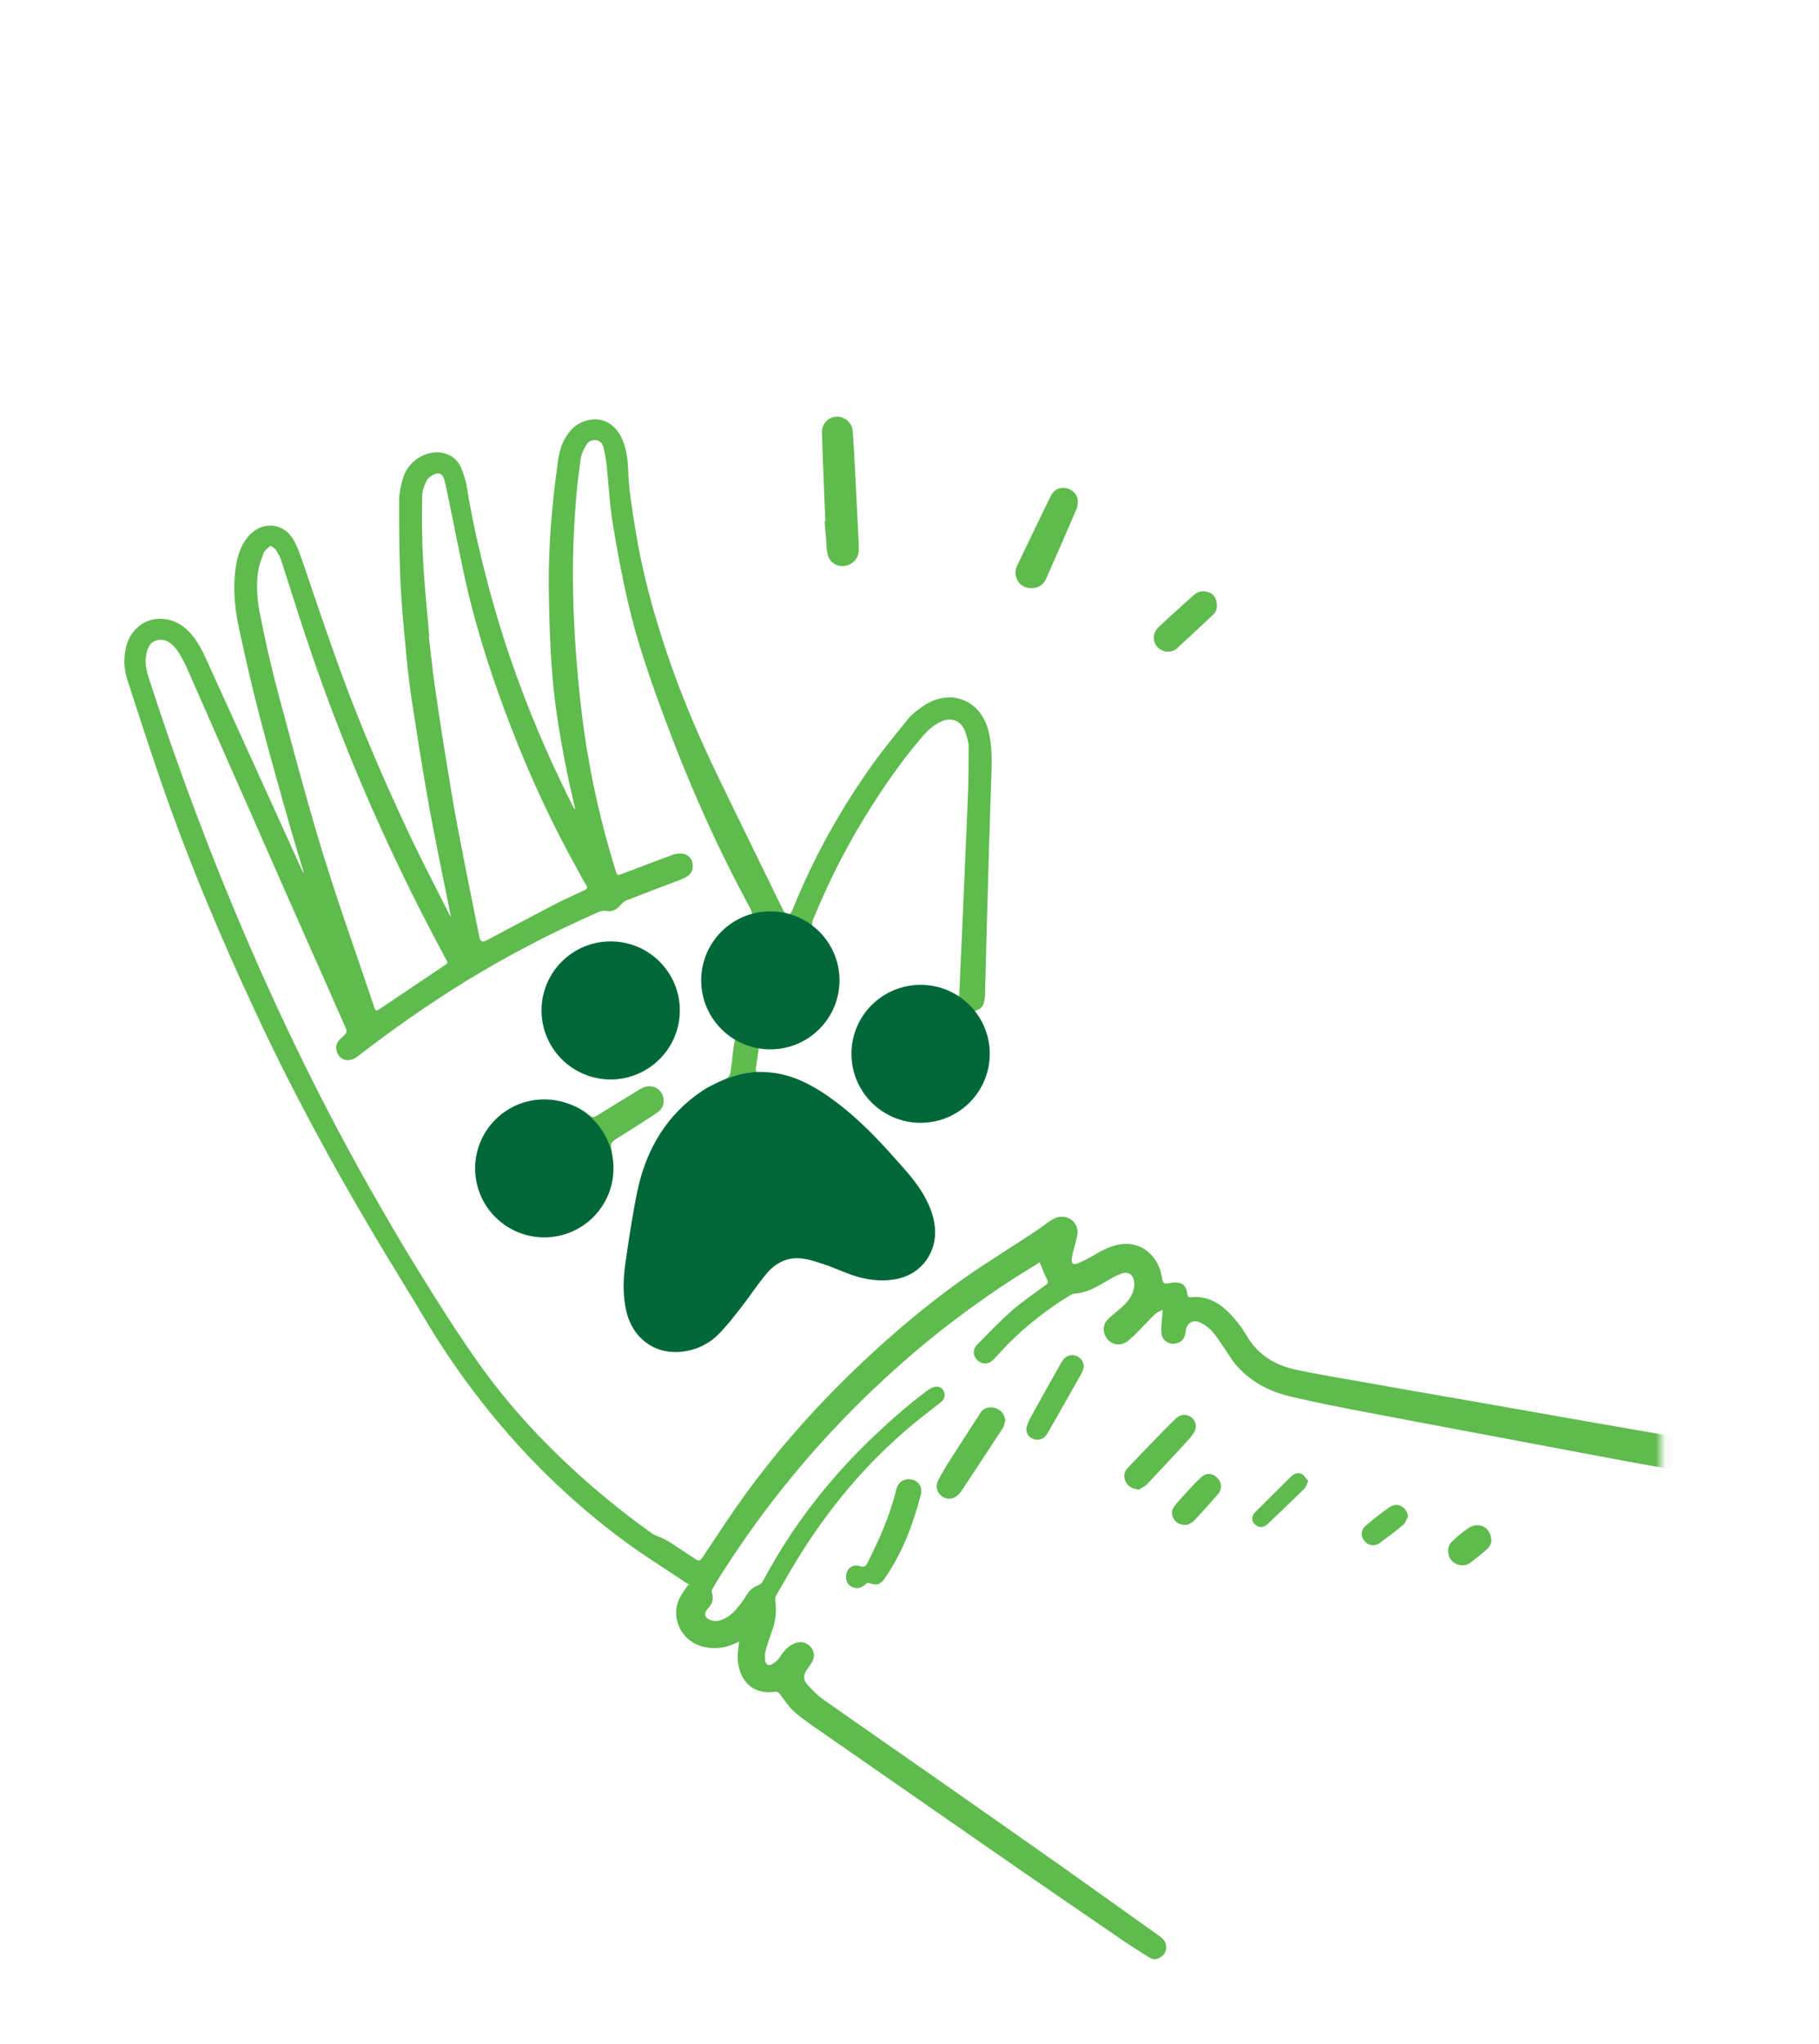<svg xmlns="http://www.w3.org/2000/svg" width="195" height="219" viewBox="0 0 195 219" fill="none"><mask id="mask0_185_19071" style="mask-type:luminance" maskUnits="userSpaceOnUse" x="0" y="0" width="179" height="219"><path d="M178.067 0L0 0L0 219H178.067V0Z" fill="white"></path></mask><g mask="url(#mask0_185_19071)"><path d="M66.335 121.867C67.708 121 69.104 120.133 70.454 119.22C71.186 118.741 71.347 117.851 70.912 117.121C70.5 116.437 69.676 116.209 68.875 116.574C68.715 116.642 68.555 116.756 68.395 116.847C66.93 117.737 65.466 118.627 64.001 119.54C63.75 119.7 63.544 119.791 63.246 119.54C61.896 118.376 60.34 117.965 58.578 118.102C57.594 118.171 56.633 118.399 55.764 118.855C55.535 118.969 55.283 119.106 55.032 119.129C54.414 119.22 53.933 119.517 53.499 119.951C52.743 120.704 52.24 121.593 51.897 122.597C51.279 124.468 51.233 126.362 52.24 128.119C53.819 130.903 56.313 132.067 59.494 131.816C62.743 131.542 66.45 128.256 65.603 123.51C65.42 122.438 65.397 122.46 66.335 121.867ZM62.949 126.18C62.949 126.18 62.949 126.18 62.926 126.18C62.926 126.18 62.926 126.134 62.949 126.111C62.949 126.111 62.949 126.134 62.949 126.157V126.18ZM63.04 125.632C63.04 125.632 63.063 125.564 63.086 125.518C63.086 125.564 63.086 125.632 63.086 125.678C63.086 125.678 63.063 125.655 63.063 125.632H63.04ZM63.109 125.427C63.109 125.427 63.109 125.29 63.132 125.221C63.132 125.221 63.155 125.221 63.178 125.221C63.178 125.29 63.132 125.358 63.109 125.404V125.427Z" fill="#5FBB4E"></path><path d="M64.55 101.993C63.451 102.221 62.376 102.678 61.3 103.066C61.026 103.157 60.751 103.362 60.523 103.568C58.669 105.233 57.868 108.519 58.623 110.892C59.562 113.79 62.605 115.843 65.877 115.661C69.767 115.432 72.787 112.033 72.535 108.222C72.421 104.686 69.195 101.035 64.527 101.993H64.55Z" fill="#5FBB4E"></path><path d="M193.559 155.249C193.101 155.18 192.62 155.157 192.163 155.157C187.975 155.089 183.834 154.678 179.715 153.971C172.759 152.784 165.78 151.552 158.824 150.32C154.087 149.499 149.374 148.677 144.637 147.833C142.738 147.514 140.862 147.171 138.985 146.783C136.674 146.304 134.821 145.163 133.608 143.064C133.242 142.448 132.807 141.832 132.327 141.285C131.091 139.847 129.649 138.797 127.636 139.003C127.361 139.026 127.338 138.889 127.293 138.683C127.155 137.702 126.743 137.383 125.782 137.428C125.439 137.451 124.959 137.634 124.776 137.474C124.57 137.292 124.57 136.812 124.478 136.47C123.975 134.417 122.373 133.162 120.405 133.298C119.284 133.39 118.3 133.892 117.339 134.462C116.79 134.782 116.241 135.078 115.646 135.329C115.051 135.603 114.799 135.42 114.913 134.759C115.005 134.143 115.211 133.572 115.348 132.979C115.44 132.591 115.554 132.158 115.508 131.793C115.302 130.606 114.044 130.013 112.946 130.606C112.282 130.971 111.71 131.473 111.092 131.884C108.506 133.595 105.852 135.215 103.312 136.995C98.599 140.349 94.228 144.137 90.132 148.221C86.38 151.963 82.924 155.956 79.812 160.246C78.257 162.413 76.792 164.649 75.305 166.885C75.076 167.228 74.916 167.319 74.55 167.068C73.612 166.429 72.65 165.813 71.689 165.174C71.415 165.014 71.117 164.878 70.82 164.741C70.522 164.604 70.202 164.512 69.95 164.353C67.319 162.482 64.802 160.474 62.376 158.306C58.235 154.61 54.482 150.548 51.279 146.031C49.036 142.859 46.977 139.596 44.94 136.31C43.11 133.367 41.371 130.355 39.655 127.343C34.758 118.695 30.387 109.774 26.452 100.647C22.539 91.543 19.061 82.279 16.018 72.856C15.743 72.034 15.514 71.19 15.652 70.323C15.766 69.593 15.972 68.863 16.75 68.634C17.528 68.383 18.191 68.749 18.718 69.342C18.901 69.547 19.061 69.752 19.198 69.981C19.473 70.46 19.747 70.939 19.976 71.441C22.31 76.757 24.667 82.119 27.024 87.436C29.083 92.136 31.165 96.837 33.248 101.537C34.483 104.321 35.719 107.081 36.932 109.865C37.275 110.618 37.252 110.618 36.611 111.211C36.154 111.599 35.902 112.056 36.108 112.672C36.428 113.676 37.435 113.904 38.373 113.174C42.126 110.276 45.993 107.561 50.043 105.074C54.597 102.29 59.333 99.848 64.23 97.704C64.436 97.612 64.733 97.567 64.985 97.612C65.648 97.726 66.106 97.475 66.541 96.973C66.701 96.768 66.93 96.563 67.182 96.471C69.035 95.741 70.911 95.034 72.788 94.327C73.062 94.213 73.36 94.098 73.612 93.939C74.138 93.642 74.321 93.163 74.252 92.593C74.206 92.045 73.772 91.543 73.2 91.475C72.834 91.429 72.422 91.475 72.078 91.611C70.317 92.25 68.555 92.935 66.793 93.597C66.175 93.847 66.152 93.847 65.969 93.186C64.276 87.732 63.063 82.165 62.376 76.484C61.484 69.022 61.118 61.538 61.713 54.008C61.827 52.366 62.033 50.746 62.262 49.103C62.331 48.624 62.582 48.145 62.834 47.711C63.04 47.323 63.429 47.095 63.91 47.163C64.39 47.255 64.619 47.597 64.71 48.008C64.848 48.601 64.962 49.194 65.031 49.81C65.237 51.772 65.328 53.758 65.626 55.72C66.106 58.663 66.632 61.607 67.319 64.527C68.234 68.543 69.584 72.445 71.003 76.301C73.657 83.534 76.746 90.562 80.43 97.338C80.796 98.023 80.621 98.517 79.904 98.822C77.067 100.008 75.419 102.701 75.74 105.758C75.945 107.72 76.838 109.318 78.417 110.527C78.76 110.778 78.874 111.006 78.783 111.44C78.645 112.147 78.554 112.854 78.485 113.584C78.417 113.995 78.371 114.406 78.325 114.817C78.257 115.25 78.119 115.478 77.684 115.661C78.211 115.455 79.08 115.113 80.179 114.953C80.476 114.908 80.842 114.885 81.277 114.862C81.048 114.862 81.002 114.725 81.025 114.497C81.071 114.269 81.094 114.041 81.117 113.835C81.208 113.333 81.277 112.854 81.323 112.375C81.368 111.987 81.529 111.85 81.963 111.873C85.144 112.078 87.638 110.527 88.919 107.606C90.109 104.868 89.514 101.811 87.432 99.826C87.051 99.46 86.959 99.035 87.158 98.548C88.713 94.76 90.544 91.087 92.695 87.573C94.571 84.538 96.585 81.595 98.919 78.879C99.514 78.218 100.155 77.624 100.978 77.282C102.008 76.849 102.992 77.237 103.404 78.24C103.61 78.788 103.816 79.381 103.839 79.952C103.839 81.617 103.839 83.306 103.77 84.972C103.678 87.687 103.541 90.425 103.427 93.14C103.266 96.928 103.106 100.715 102.923 104.503C102.9 105.37 102.855 106.237 102.786 107.173C102.58 107.081 102.443 107.036 102.328 106.945C101.23 106.283 100.04 105.895 98.736 105.849C98.164 105.827 97.615 105.918 97.111 106.214C96.722 106.465 96.333 106.671 95.921 106.853C93.702 107.926 92.169 109.569 91.826 112.056C91.459 114.771 92.397 117.03 94.617 118.65C96.882 120.27 99.376 120.407 101.848 119.106C104.96 117.486 106.401 113.493 105.097 110.276C104.845 109.637 104.479 109.044 104.159 108.45C105.28 108.131 105.509 107.857 105.6 106.671V106.42C105.669 104.07 105.715 101.742 105.783 99.392C105.875 96.175 105.967 92.958 106.058 89.74C106.127 87.39 106.218 85.063 106.287 82.713C106.333 81.252 106.333 79.769 105.967 78.332C105.12 74.955 101.848 73.7 98.965 75.662C98.393 76.05 97.843 76.461 97.409 76.963C96.104 78.583 94.777 80.18 93.564 81.868C90.041 86.797 87.135 92.045 84.892 97.658C84.824 97.818 84.663 97.955 84.526 98.091C84.366 97.955 84.206 97.841 84.046 97.681C83.977 97.612 83.954 97.521 83.908 97.43C81.62 92.729 79.309 88.052 77.044 83.352C74.893 78.925 72.971 74.407 71.415 69.73C69.996 65.486 68.829 61.196 68.12 56.769C67.777 54.647 67.41 52.503 67.342 50.335C67.296 49.217 67.159 48.076 66.678 47.004C66.037 45.589 64.848 44.813 63.52 44.95C62.331 45.064 61.438 45.657 60.798 46.616C60.18 47.506 59.928 48.51 59.791 49.559C59.173 54.031 58.784 58.549 58.83 63.067C58.876 66.01 58.944 68.954 59.173 71.874C59.47 75.959 60.203 79.997 61.049 84.013C61.255 84.926 61.461 85.816 61.667 86.728C61.553 86.637 61.484 86.546 61.438 86.432C57.8 79.244 54.848 71.783 52.697 64.025C51.622 60.101 50.684 56.153 50.043 52.16C49.929 51.453 49.7 50.769 49.425 50.107C49.082 49.308 48.441 48.783 47.572 48.555C45.924 48.145 43.934 49.217 43.293 50.974C43.018 51.795 42.812 52.685 42.789 53.529C42.789 56.267 42.789 59.005 42.904 61.721C42.995 64.276 43.247 66.809 43.476 69.342C43.659 71.304 43.865 73.243 44.162 75.183C44.666 78.492 45.192 81.777 45.764 85.086C46.199 87.641 46.725 90.197 47.229 92.752C47.595 94.555 47.961 96.357 48.35 98.274C48.235 98.069 48.167 97.977 48.121 97.886C46.794 95.239 45.421 92.615 44.139 89.946C41.302 83.945 38.671 77.875 36.405 71.646C35.078 67.996 33.865 64.322 32.607 60.671C32.264 59.713 31.966 58.709 31.463 57.842C30.365 55.948 28.053 55.811 26.612 57.477C25.925 58.298 25.559 59.257 25.353 60.306C24.919 62.702 25.125 65.098 25.651 67.471C26.337 70.642 27.07 73.837 27.893 76.986C28.946 81.024 30.09 85.04 31.234 89.056C31.669 90.585 32.149 92.113 32.607 93.619C32.607 93.665 32.653 93.711 32.676 93.756V93.802C32.676 93.802 32.63 93.688 32.607 93.619C32.538 93.505 32.447 93.391 32.378 93.254C28.946 85.679 25.491 78.081 22.035 70.483C21.578 69.479 21.052 68.52 20.274 67.699C19.427 66.809 18.374 66.307 17.116 66.307C15.354 66.307 13.844 67.63 13.478 69.501C13.226 70.688 13.318 71.874 13.707 73.015C15.171 77.51 16.613 82.005 18.214 86.455C20.846 93.756 23.866 100.875 27.138 107.903C30.982 116.231 35.33 124.286 39.998 132.158C41.897 135.352 43.865 138.501 45.764 141.695C47.48 144.547 49.357 147.285 51.393 149.909C54.139 153.446 57.136 156.732 60.409 159.744C62.926 162.071 65.603 164.239 68.417 166.201C70.088 167.342 71.804 168.437 73.474 169.555C73.634 169.646 73.794 169.76 73.955 169.875C73.886 169.852 73.84 169.852 73.772 169.829C73.52 170.217 73.222 170.582 72.994 170.993C71.666 173.206 73.062 176.081 75.671 176.514C76.906 176.743 78.096 176.514 79.24 175.898C79.172 176.492 79.08 177.039 79.08 177.61C79.126 179.868 80.522 181.648 83.062 181.283C83.382 181.238 83.496 181.397 83.68 181.625C84.183 182.31 84.663 183.04 85.327 183.588C86.448 184.5 87.684 185.322 88.897 186.166C95.006 190.41 101.138 194.677 107.271 198.921C111.573 201.91 115.92 204.876 120.245 207.842C121.206 208.504 122.19 209.12 123.174 209.736C123.586 210.01 124.02 210.01 124.432 209.713C124.867 209.44 125.05 209.052 125.004 208.527C124.959 208.002 124.615 207.683 124.226 207.409C120.908 205.059 117.613 202.686 114.296 200.336C110.634 197.757 106.973 195.179 103.312 192.623C98.278 189.087 93.221 185.596 88.187 182.059C87.592 181.625 87.066 181.101 86.585 180.553C86.059 179.983 86.105 179.435 86.563 178.819C86.723 178.614 86.86 178.408 86.997 178.203C87.386 177.61 87.341 176.971 86.883 176.446C86.471 175.99 85.808 175.83 85.213 176.081C84.48 176.377 84 176.925 83.588 177.587C83.382 177.906 83.062 178.157 82.741 178.34C82.375 178.545 82.101 178.363 82.032 177.952C82.009 177.632 81.963 177.29 82.055 176.971C82.238 176.263 82.49 175.533 82.741 174.826C83.13 173.776 83.29 172.704 83.108 171.586C83.108 171.426 83.108 171.198 83.153 171.061C83.863 169.829 84.572 168.574 85.304 167.365C88.736 161.729 92.878 156.732 97.981 152.533C98.919 151.758 99.903 151.005 100.864 150.252C101.207 149.978 101.344 149.636 101.23 149.225C101.116 148.837 100.795 148.586 100.429 148.586C100.132 148.586 99.788 148.723 99.537 148.905C97.226 150.617 95.075 152.533 93.015 154.541C88.508 158.922 84.755 163.851 81.803 169.395C81.666 169.646 81.506 169.806 81.208 169.897C80.888 169.989 80.591 170.24 80.362 170.468C80.11 170.719 79.95 171.084 79.744 171.38C79.126 172.225 78.531 173.069 77.524 173.502C77.067 173.708 76.609 173.776 76.151 173.594C75.534 173.366 75.419 172.841 75.877 172.384C76.334 171.905 76.54 171.358 76.334 170.719C76.289 170.582 76.289 170.422 76.334 170.331C76.655 169.76 76.998 169.213 77.341 168.665C79.652 165.037 82.169 161.546 84.915 158.215C88.462 153.902 92.329 149.909 96.516 146.213C100.269 142.882 104.273 139.87 108.461 137.132C109.467 136.493 110.474 135.877 111.458 135.261C111.733 135.9 111.939 136.516 112.236 137.063C112.396 137.36 112.396 137.474 112.122 137.679C110.84 138.615 109.513 139.528 108.323 140.577C107.065 141.695 105.898 142.927 104.708 144.137C104.25 144.639 104.319 145.3 104.754 145.734C105.257 146.213 105.944 146.236 106.447 145.734C106.653 145.551 106.836 145.346 106.996 145.163C109.193 142.699 111.733 140.646 114.524 138.912C114.73 138.797 114.959 138.638 115.188 138.615C116.446 138.546 117.476 137.953 118.529 137.337C119.009 137.063 119.513 136.744 120.039 136.539C120.954 136.151 121.549 136.539 121.595 137.542C121.595 137.725 121.595 137.908 121.549 138.09C121.389 138.843 120.931 139.436 120.405 139.938C119.97 140.349 119.49 140.714 119.055 141.102C118.506 141.558 118.163 142.106 118.391 142.882C118.758 144.068 120.062 144.456 121.046 143.589C121.801 142.927 122.51 142.152 123.22 141.421C123.609 141.011 123.998 140.577 124.638 140.372C124.638 140.554 124.638 140.668 124.615 140.783C124.57 141.444 124.455 142.129 124.501 142.79C124.547 143.658 125.325 144.16 126.148 143.931C126.72 143.794 127.041 143.361 127.109 142.676C127.201 141.764 127.887 141.33 128.711 141.741C129.192 141.969 129.649 142.311 129.993 142.722C130.519 143.315 130.931 144.023 131.388 144.661C131.709 145.141 132.006 145.643 132.349 146.076C133.928 148.016 136.056 149.111 138.413 149.658C141.205 150.32 144.019 150.868 146.811 151.393C155.414 153.035 164.018 154.633 172.599 156.253C178.319 157.325 184.063 158.375 189.898 158.603C191.11 158.648 192.346 158.603 193.582 158.489C194.474 158.42 195 157.736 195 156.869C195 156.002 194.428 155.363 193.559 155.249ZM95.853 112.945C95.853 112.945 95.853 112.763 95.853 112.649C95.853 112.649 95.876 112.831 95.876 112.923C95.876 112.923 95.868 112.93 95.853 112.945ZM96.036 113.539V113.607C96.036 113.607 96.013 113.539 95.99 113.493H96.036V113.539ZM96.677 114.725C96.677 114.725 96.768 114.794 96.814 114.817C96.768 114.794 96.722 114.748 96.677 114.725ZM97.752 115.364C97.523 115.204 97.294 115.068 97.066 114.908C97.317 114.999 97.592 115.068 97.843 115.159C97.843 115.227 97.775 115.296 97.752 115.364ZM99.766 112.9C99.766 112.9 99.628 112.809 99.605 112.74C99.56 112.58 99.537 112.398 99.491 112.238C99.56 112.215 99.697 112.193 99.697 112.215C99.788 112.375 99.834 112.558 99.903 112.74C99.903 112.786 99.834 112.831 99.766 112.9ZM48.144 83.352C47.595 80.089 47.091 76.803 46.611 73.517C46.359 71.737 46.176 69.958 45.97 68.178C45.97 68.178 45.993 68.155 46.016 68.155C45.787 65.417 45.489 62.679 45.352 59.941C45.215 57.659 45.238 55.378 45.261 53.096C45.261 52.571 45.489 52.023 45.718 51.544C45.856 51.248 46.176 51.02 46.474 50.86C47.045 50.586 47.434 50.746 47.618 51.362C47.846 52.206 48.007 53.096 48.19 53.963C48.853 57.112 49.425 60.261 50.157 63.364C51.347 68.361 52.972 73.243 54.825 78.035C56.839 83.26 59.219 88.349 61.942 93.254C62.216 93.756 62.468 94.281 62.788 94.737C63.063 95.148 62.926 95.285 62.537 95.445C61.461 95.947 60.386 96.426 59.333 96.973C56.931 98.228 54.528 99.506 52.125 100.784C51.729 100.997 51.485 100.875 51.393 100.419C50.73 97.042 50.02 93.665 49.38 90.288C48.922 87.983 48.51 85.679 48.144 83.352ZM29.838 74.339C29.106 71.624 28.488 68.885 27.939 66.124C27.596 64.504 27.413 62.816 27.687 61.15C27.802 60.489 28.031 59.85 28.282 59.234C28.397 58.937 28.717 58.755 28.992 58.481C29.221 58.64 29.449 58.732 29.541 58.869C29.77 59.234 29.998 59.599 30.136 60.01C31.005 62.679 31.829 65.371 32.721 68.041C35.101 75.206 37.847 82.211 40.982 89.079C43.064 93.642 45.306 98.137 47.686 102.564C48.075 103.271 48.098 103.134 47.434 103.59C45.238 105.074 43.018 106.557 40.822 108.04C40.295 108.382 40.273 108.405 40.066 107.766C38.213 102.244 36.245 96.768 34.529 91.178C32.836 85.61 31.349 79.975 29.838 74.339Z" fill="#5FBB4E"></path><path d="M88.462 55.857C88.462 55.857 88.416 55.857 88.393 55.857C88.439 56.473 88.484 57.066 88.553 57.682C88.599 58.253 88.599 58.823 88.713 59.371C88.896 60.215 89.651 60.74 90.475 60.648C91.368 60.557 92.031 59.873 92.054 59.006C92.054 58.732 92.054 58.481 92.054 58.207C91.94 55.88 91.825 53.575 91.711 51.248C91.619 49.559 91.528 47.871 91.413 46.182C91.345 45.292 90.544 44.608 89.651 44.654C88.759 44.699 88.073 45.429 88.118 46.388C88.164 48.122 88.233 49.856 88.301 51.567C88.347 52.982 88.416 54.419 88.484 55.834L88.462 55.857Z" fill="#5FBB4E"></path><path d="M110.245 62.999C111.046 63.136 111.778 62.793 112.122 62.063C113.243 59.553 114.341 57.043 115.417 54.511C115.531 54.237 115.577 53.872 115.531 53.552C115.44 52.891 114.89 52.389 114.204 52.297C113.563 52.206 112.968 52.48 112.648 53.142C111.412 55.651 110.223 58.161 109.01 60.671C108.895 60.922 108.872 61.219 108.85 61.356C108.918 62.269 109.445 62.862 110.245 62.999Z" fill="#5FBB4E"></path><path d="M96.081 159.607C95.418 162.368 94.273 164.923 93.015 167.433C92.832 167.798 92.672 167.981 92.191 167.821C91.344 167.525 90.635 168.186 90.704 169.053C90.727 169.51 90.933 169.875 91.367 170.057C91.848 170.263 92.283 170.171 92.695 169.852C92.855 169.738 92.923 169.555 93.198 169.647C94.022 169.92 94.388 169.784 94.868 169.099C96.745 166.384 97.889 163.349 98.713 160.177C98.918 159.402 98.507 158.717 97.797 158.557C96.974 158.352 96.287 158.786 96.081 159.607Z" fill="#5FBB4E"></path><path d="M105.051 151.484C103.976 153.149 102.9 154.792 101.825 156.481C101.367 157.188 100.955 157.895 100.566 158.648C100.223 159.31 100.475 160.017 101.07 160.405C101.619 160.748 102.282 160.633 102.786 160.109C102.9 159.972 103.038 159.835 103.129 159.675C104.594 157.462 106.058 155.249 107.5 153.035C107.66 152.784 107.683 152.465 107.774 152.191C107.66 151.507 107.294 151.05 106.676 150.868C106.012 150.685 105.417 150.868 105.028 151.484H105.051Z" fill="#5FBB4E"></path><path d="M127.979 153.537C128.506 152.739 128.025 151.735 127.087 151.621C126.561 151.552 126.195 151.849 125.851 152.191C125.44 152.579 125.051 152.99 124.639 153.401C123.403 154.678 122.145 155.979 120.909 157.279C120.52 157.69 120.405 158.215 120.657 158.74C120.909 159.287 121.481 159.584 122.122 159.607C122.419 159.401 122.762 159.265 122.991 159.014C124.273 157.667 125.531 156.298 126.79 154.952C127.201 154.496 127.636 154.062 127.957 153.56L127.979 153.537Z" fill="#5FBB4E"></path><path d="M113.793 145.962C112.786 147.742 111.802 149.499 110.818 151.279C110.543 151.781 110.246 152.283 110.086 152.807C109.834 153.583 110.429 154.291 111.253 154.268C111.733 154.268 112.054 153.994 112.282 153.606C113.518 151.438 114.776 149.248 115.989 147.08C116.104 146.852 116.149 146.578 116.195 146.441C116.149 145.894 115.875 145.506 115.463 145.323C114.799 145.05 114.204 145.255 113.815 145.939L113.793 145.962Z" fill="#5FBB4E"></path><path d="M126.24 69.41C127.522 68.246 128.78 67.06 130.039 65.874C130.382 65.554 130.496 65.166 130.451 64.71C130.382 64.139 130.153 63.683 129.604 63.478C128.963 63.227 128.391 63.364 127.911 63.82C126.675 64.938 125.417 66.056 124.204 67.197C123.586 67.767 123.517 68.68 124.044 69.296C124.616 69.935 125.577 70.026 126.24 69.433V69.41Z" fill="#5FBB4E"></path><path d="M128.78 158.284C128.162 158.831 127.613 159.47 127.041 160.086C126.629 160.542 126.195 160.976 125.851 161.478C125.554 161.889 125.577 162.368 125.851 162.801C126.149 163.235 126.584 163.44 127.293 163.395C127.43 163.303 127.751 163.189 127.979 162.984C128.849 162.048 129.718 161.09 130.565 160.109C130.977 159.653 130.977 159.037 130.679 158.58C130.199 157.896 129.398 157.713 128.78 158.284Z" fill="#5FBB4E"></path><path d="M157.473 163.714C156.833 164.124 156.238 164.626 155.666 165.174C155.117 165.676 155.117 166.566 155.551 167.136C156.055 167.752 156.947 167.935 157.588 167.479C158.228 167.022 158.801 166.52 159.395 166.018C159.739 165.722 159.876 165.334 159.876 165.014C159.784 163.645 158.549 163.029 157.473 163.714Z" fill="#5FBB4E"></path><path d="M139.558 157.964C139.169 157.736 138.757 157.896 138.436 158.192C137.132 159.47 135.851 160.748 134.569 162.026C134.157 162.436 134.135 162.984 134.501 163.326C134.89 163.714 135.439 163.737 135.874 163.326C137.201 162.071 138.528 160.793 139.832 159.516C140.015 159.333 140.084 159.037 140.244 158.694C139.992 158.42 139.832 158.101 139.558 157.941V157.964Z" fill="#5FBB4E"></path><path d="M149.053 161.432C148.138 162.071 147.245 162.778 146.399 163.486C145.895 163.919 145.85 164.581 146.239 165.083C146.628 165.608 147.337 165.745 147.886 165.357C148.756 164.718 149.625 164.079 150.449 163.372C150.7 163.166 150.792 162.756 150.952 162.459C150.792 161.501 149.808 160.93 149.076 161.455L149.053 161.432Z" fill="#5FBB4E"></path></g><path d="M95.899 124.08C93.679 121.57 91.323 119.197 88.531 117.303C86.975 116.254 85.35 115.409 83.566 115.067C82.696 114.885 81.918 114.862 81.277 114.862C80.843 114.862 80.477 114.907 80.179 114.953C79.081 115.113 78.211 115.455 77.685 115.66C77.296 115.82 76.884 116.003 76.495 116.208C76.106 116.391 75.717 116.596 75.351 116.847C71.461 119.425 69.264 123.167 68.326 127.639C67.8 130.195 67.411 132.773 67.045 135.352C66.793 137.086 66.747 138.843 67.159 140.577C67.823 143.315 70.042 145.049 72.788 144.867C74.413 144.752 75.854 144.136 76.999 142.995C77.891 142.106 78.669 141.102 79.447 140.098C80.362 138.934 81.163 137.679 82.124 136.538C83.016 135.443 84.206 134.758 85.648 134.827C86.472 134.873 87.295 135.124 88.073 135.397C89.195 135.74 90.247 136.242 91.346 136.629C92.833 137.131 94.366 137.36 95.945 137.086C98.462 136.675 100.247 134.599 100.247 132.066C100.247 130.606 99.72 129.282 99.011 128.027C98.164 126.567 97.02 125.335 95.899 124.08Z" fill="#006838"></path><path d="M82.582 112.443C86.678 112.443 89.996 109.135 89.996 105.051C89.996 100.966 86.678 97.658 82.582 97.658C78.486 97.658 75.168 100.966 75.168 105.051C75.168 109.135 78.486 112.443 82.582 112.443Z" fill="#006838"></path><path d="M98.69 105.53C94.594 105.53 91.276 108.838 91.276 112.923C91.276 117.007 94.594 120.315 98.69 120.315C102.786 120.315 106.104 117.007 106.104 112.923C106.104 108.838 102.786 105.53 98.69 105.53Z" fill="#006838"></path><path d="M65.466 115.661C69.56 115.661 72.879 112.351 72.879 108.268C72.879 104.185 69.56 100.875 65.466 100.875C61.371 100.875 58.052 104.185 58.052 108.268C58.052 112.351 61.371 115.661 65.466 115.661Z" fill="#006838"></path><path d="M58.349 117.805C54.253 117.805 50.935 121.114 50.935 125.198C50.935 129.282 54.253 132.591 58.349 132.591C62.445 132.591 65.763 129.282 65.763 125.198C65.763 121.114 62.445 117.805 58.349 117.805Z" fill="#006838"></path></svg>